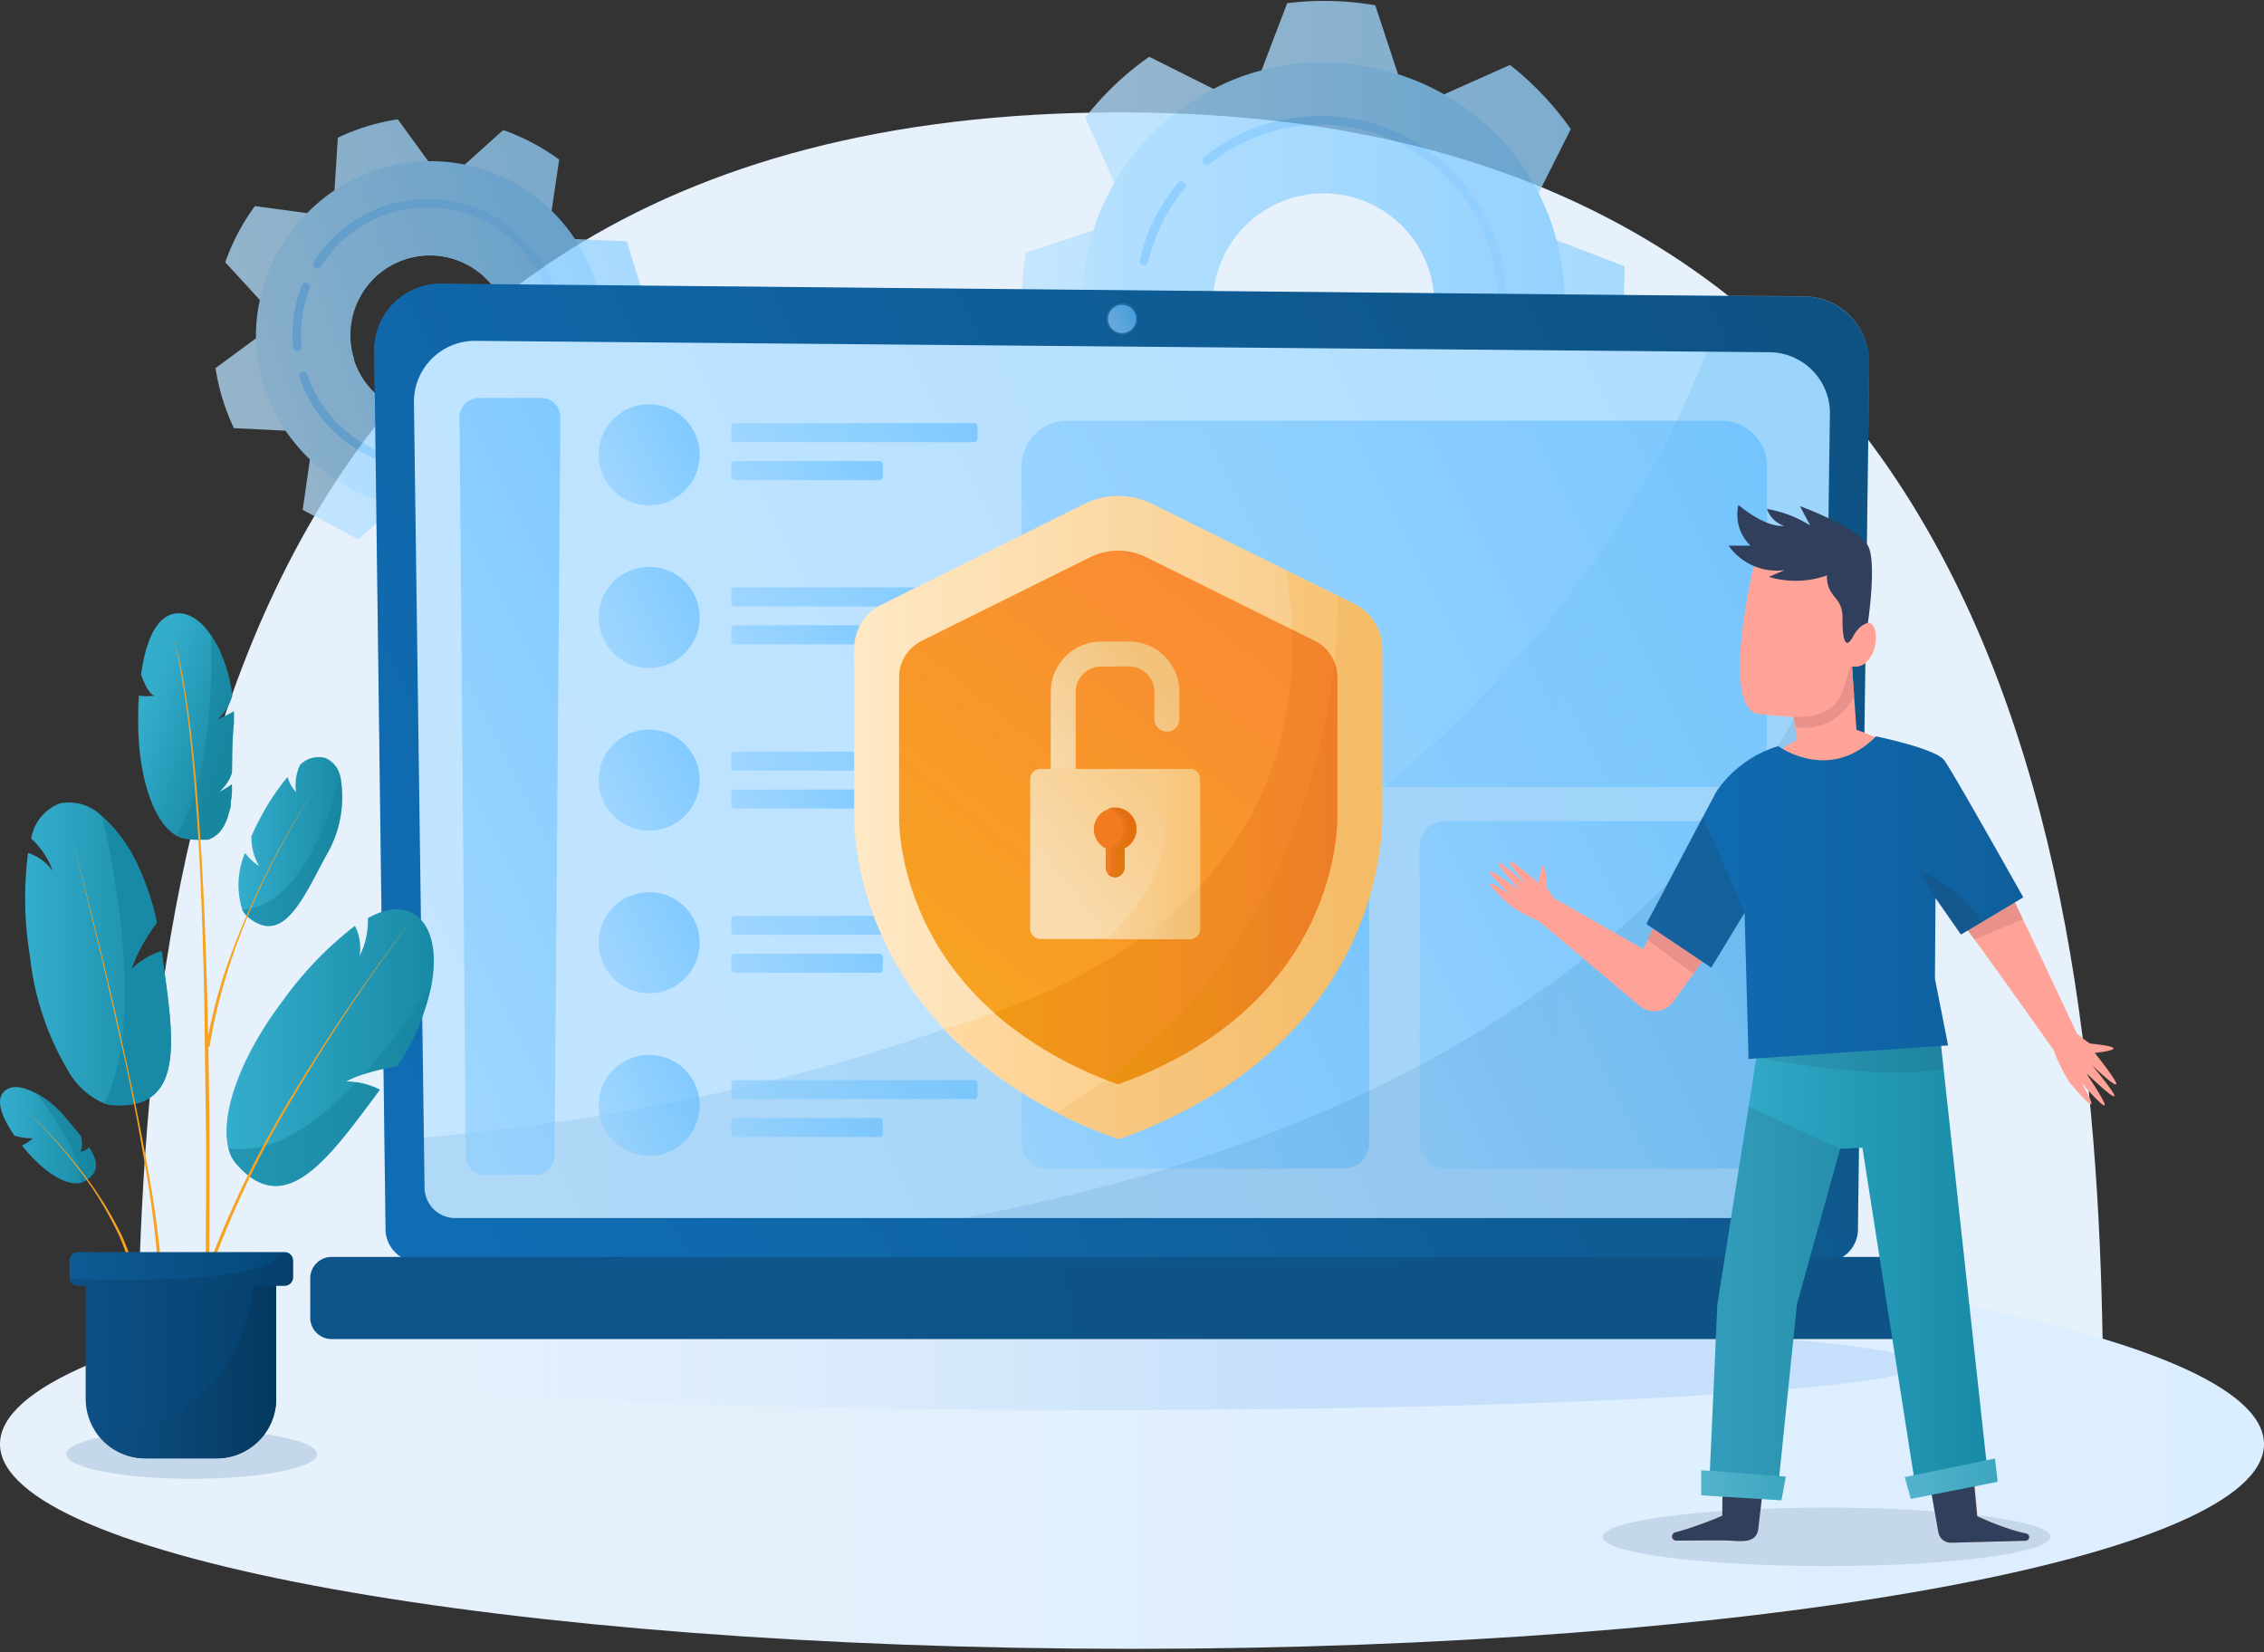 <svg width="540" height="394" fill="none" xmlns="http://www.w3.org/2000/svg"><rect width="100%" height="100%" fill="#333333" stroke="none"/><path d="M267.193 340.93h234.486c0-107.155-9.745-314.13-234.486-314.13-224.74 0-234.485 198.854-234.485 314.13h234.485z" fill="#E7F1FB"/><path d="M270 393.232c149.117 0 270-21.865 270-48.836S419.117 295.56 270 295.56c-149.117 0-270 21.865-270 48.836s120.883 48.836 270 48.836z" fill="url(#a)"/><path d="M261.335 336.308c108.518 0 196.489-4.895 196.489-10.932 0-6.037-87.971-10.932-196.489-10.932-108.517 0-196.488 4.895-196.488 10.932 0 6.037 87.971 10.932 196.488 10.932z" fill="url(#b)"/><g opacity=".74"><path d="m68.007 102.709 6.716.279-.8 6.574-1.73 12.049 13.352 7.05 9.05-8.305 4.845-4.496 3.976 5.294 7.254 9.915a52.334 52.334 0 0 0 14.291-4.419l.524-12.473.256-6.432 6.338.918 12.415 1.766a50.809 50.809 0 0 0 7.05-13.352l-8.542-9.288-4.259-4.608 5.046-3.775 10.127-7.56-4.418-14.292-12.604-.56-6.278-.268.918-6.219 1.837-12.439a51.72 51.72 0 0 0-13.352-7.05l-9.276 8.341-4.715 4.295-3.857-5.176-7.29-10.022A51.034 51.034 0 0 0 80.58 32.84l-.796 12.485-.292 6.562-6.598-1.107-12.096-1.636a52.078 52.078 0 0 0-7.073 13.4l8.305 9.05 4.531 4.952-5.388 4.046-9.773 7.207a52.335 52.335 0 0 0 4.383 14.302l12.225.608zM84.43 85.91a19.03 19.03 0 1 1 36.147-11.916A19.03 19.03 0 0 1 84.43 85.91z" fill="url(#c)"/><path d="M63.26 92.981a41.573 41.573 0 0 0 10.663 16.581 41.5 41.5 0 0 0 20.685 10.829c2.902.588 5.859.856 8.82.798a42.154 42.154 0 0 0 12.33-2.147 41.352 41.352 0 0 0 9.987-4.913 39.984 39.984 0 0 0 6.594-5.513 41.47 41.47 0 0 0 10.888-20.862c.56-2.759.823-5.57.786-8.383a41.421 41.421 0 0 0-6.965-22.507 40.695 40.695 0 0 0-5.36-6.487 41.125 41.125 0 0 0-42.13-9.775A40.639 40.639 0 0 0 73.26 50.815a41.575 41.575 0 0 0-11.266 20.673 38.623 38.623 0 0 0-.94 8.986 41.13 41.13 0 0 0 2.206 12.507zm21.277-7.106a19.03 19.03 0 1 1 23.996 12.127A19.03 19.03 0 0 1 84.43 85.91l.107-.035z" fill="url(#d)"/><path d="M131.606 69.837a31.144 31.144 0 0 0-55.903-6.87M130.095 92.928a32.015 32.015 0 0 0 2.254-6.823M77.239 98.719a31.144 31.144 0 0 0 50.163-.989M74.114 93.731a30.426 30.426 0 0 0 3.148 5.059M72.385 89.618a28.376 28.376 0 0 0 1.729 4.113M72.928 68.467a31.107 31.107 0 0 0-2.013 14.271" stroke="#75C4FF" stroke-width="2.032" stroke-miterlimit="10" stroke-linecap="round"/></g><g opacity=".76"><path d="m260.187 87.265 8.761 3.367-4.361 8.378-7.652 15.112 14.5 15.304 15.571-6.963 8.417-3.826 2.869 8.723 5.357 16.26a73.03 73.03 0 0 0 21.042.459l6.159-16.184 3.214-8.34 7.92 3.826 15.533 7.652a71.988 71.988 0 0 0 15.303-14.5l-7.193-15.992-3.558-7.996 8.302-2.717 16.643-5.318.497-21.004-16.413-6.274-8.149-3.099 3.826-7.652 7.881-15.685a71.803 71.803 0 0 0-14.5-15.304l-15.686 7.002-8.11 3.825-2.908-8.608-5.433-16.45a71.467 71.467 0 0 0-21.004-.498l-6.121 16.03-3.252 8.532-8.225-4.132-15.304-7.652a71.235 71.235 0 0 0-15.303 14.538l6.925 15.304 3.825 8.493-8.799 3.06-16.03 5.319a71.448 71.448 0 0 0-.498 21.003l15.954 6.007zm29.077-15.036a26.427 26.427 0 0 1 16.556-24.177 26.434 26.434 0 0 1 35.831 19.49 26.438 26.438 0 0 1-50.475 14.91 26.43 26.43 0 0 1-1.912-10.223z" fill="url(#e)"/><path d="M258.236 72.23a57.921 57.921 0 0 0 1.951 14.882 56.332 56.332 0 0 0 4.4 11.898 57.848 57.848 0 0 0 22.457 23.338 59.362 59.362 0 0 0 11.287 4.935 58.25 58.25 0 0 0 17.216 2.602 57.391 57.391 0 0 0 26.475-6.428 57.397 57.397 0 0 0 23.529-22.725 52.308 52.308 0 0 0 4.705-10.674 57.358 57.358 0 0 0 2.946-17.829 58.117 58.117 0 0 0-2.027-15.303 56.94 56.94 0 0 0-4.209-10.904 57.61 57.61 0 0 0-22.534-23.529 56.68 56.68 0 0 0-10.98-4.782 57.388 57.388 0 0 0-17.752-2.87c-4.96-.01-9.899.634-14.691 1.914a53.954 53.954 0 0 0-11.478 4.4 57.694 57.694 0 0 0-28.77 33.782 58.358 58.358 0 0 0-2.525 17.292zm31.027 0a26.437 26.437 0 1 1 52.869.689 26.437 26.437 0 0 1-52.869-.69z" fill="url(#f)"/><path d="M358.282 71.961a43.27 43.27 0 0 0-70.434-33.667M346.383 101.727a42.727 42.727 0 0 0 5.968-7.881M274.151 86.117a43.265 43.265 0 0 0 28.08 27.066 43.274 43.274 0 0 0 38.452-6.521M272.238 78.044a41.412 41.412 0 0 0 1.951 8.073M271.779 71.962c-.002 2.036.151 4.07.459 6.083M281.765 44.301a42.88 42.88 0 0 0-8.914 17.943" stroke="#75C4FF" stroke-width="2.079" stroke-miterlimit="10" stroke-linecap="round"/></g><path d="m438.553 91.627-2.593 201.454a7.714 7.714 0 0 1-7.308 7.996H102.139a7.714 7.714 0 0 1-7.308-7.996l-.281-21.207-2.311-183.245a15.616 15.616 0 0 1 14.742-16.46l302.962 2.842h14.117a15.618 15.618 0 0 1 14.493 16.616z" fill="#fff"/><path opacity=".5" d="m445.83 87.566-2.686 205.359a7.875 7.875 0 0 1-7.527 8.152H99.516a7.934 7.934 0 0 1-7.559-8.152l-.312-24.331v-4.747l-2.342-179.31a15.899 15.899 0 0 1 15.21-16.804l285.409 2.655h11.276l29.734.281a15.613 15.613 0 0 1 14.773 14.024c.126.952.167 1.914.125 2.873z" fill="url(#g)"/><path opacity=".11" d="m438.553 91.627-2.592 201.454a7.716 7.716 0 0 1-7.309 7.996H102.14a7.714 7.714 0 0 1-7.309-7.996l-.281-21.207c248.148-20.146 305.867-165.88 315.456-196.77h14.117a15.615 15.615 0 0 1 14.43 16.523z" fill="url(#h)"/><path d="m430.9 70.763-326.418-3.124a15.897 15.897 0 0 0-15.21 16.804l2.685 208.388a7.933 7.933 0 0 0 7.559 8.152h336.101a7.873 7.873 0 0 0 7.527-8.152l2.686-205.359a15.897 15.897 0 0 0-14.93-16.71zm2.968 212.385a7.313 7.313 0 0 1-7.153 7.34H108.417a7.31 7.31 0 0 1-7.152-7.34l-2.53-186.806a14.555 14.555 0 0 1 14.367-15.054l309.209 2.717A14.552 14.552 0 0 1 436.46 99.06l-2.592 184.088z" fill="url(#i)"/><path d="M456.043 299.765H79.089a5.09 5.09 0 0 0-5.09 5.091v9.401a5.09 5.09 0 0 0 5.09 5.091h376.954a5.09 5.09 0 0 0 5.091-5.091v-9.401a5.09 5.09 0 0 0-5.091-5.091z" fill="url(#j)"/><path opacity=".76" d="M267.551 79.851a3.78 3.78 0 1 0 0-7.558 3.78 3.78 0 0 0 0 7.558z" fill="url(#k)" stroke="#0F5990" stroke-width=".849" stroke-miterlimit="10"/><g opacity=".64"><path d="M154.83 120.517c6.658 0 12.056-5.398 12.056-12.056 0-6.658-5.398-12.056-12.056-12.056-6.658 0-12.056 5.398-12.056 12.056 0 6.658 5.398 12.056 12.056 12.056z" fill="url(#l)"/><path d="M154.83 159.308c6.658 0 12.056-5.397 12.056-12.056 0-6.658-5.398-12.056-12.056-12.056-6.658 0-12.056 5.398-12.056 12.056 0 6.659 5.398 12.056 12.056 12.056z" fill="url(#m)"/><path d="M154.83 198.101c6.658 0 12.056-5.398 12.056-12.056 0-6.659-5.398-12.056-12.056-12.056-6.658 0-12.056 5.397-12.056 12.056 0 6.658 5.398 12.056 12.056 12.056z" fill="url(#n)"/><path d="M154.83 236.892c6.658 0 12.056-5.398 12.056-12.056 0-6.659-5.398-12.056-12.056-12.056-6.658 0-12.056 5.397-12.056 12.056 0 6.658 5.398 12.056 12.056 12.056z" fill="url(#o)"/><path d="M154.83 275.683c6.658 0 12.056-5.397 12.056-12.056 0-6.658-5.398-12.056-12.056-12.056-6.658 0-12.056 5.398-12.056 12.056 0 6.659 5.398 12.056 12.056 12.056z" fill="url(#p)"/><path d="M127.751 280.181h-12.119a4.533 4.533 0 0 1-3.224-1.348 4.519 4.519 0 0 1-1.304-3.243l-1.5-176.124a4.558 4.558 0 0 1 4.529-4.56h14.992a4.558 4.558 0 0 1 4.529 4.56L132.28 275.59a4.528 4.528 0 0 1-4.529 4.591z" fill="url(#q)"/><path d="M232.32 100.934h-57.064a.843.843 0 0 0-.843.843v2.842c0 .466.378.843.843.843h57.064a.843.843 0 0 0 .843-.843v-2.842a.843.843 0 0 0-.843-.843z" fill="url(#r)"/><path d="M209.707 109.96h-34.451a.844.844 0 0 0-.843.844v2.842c0 .466.378.843.843.843h34.451a.842.842 0 0 0 .843-.843v-2.842a.843.843 0 0 0-.843-.844z" fill="url(#s)"/><path d="M232.32 140.1h-57.064a.844.844 0 0 0-.843.843v2.843c0 .465.378.843.843.843h57.064a.844.844 0 0 0 .843-.843v-2.843a.844.844 0 0 0-.843-.843z" fill="url(#t)"/><path d="M209.707 149.127h-34.451a.844.844 0 0 0-.843.843v2.842c0 .466.378.844.843.844h34.451a.843.843 0 0 0 .843-.844v-2.842a.843.843 0 0 0-.843-.843z" fill="url(#u)"/><path d="M232.32 179.267h-57.064a.843.843 0 0 0-.843.843v2.842c0 .466.378.844.843.844h57.064a.844.844 0 0 0 .843-.844v-2.842a.843.843 0 0 0-.843-.843z" fill="url(#v)"/><path d="M209.707 188.293h-34.451a.844.844 0 0 0-.843.843v2.842c0 .466.378.844.843.844h34.451a.843.843 0 0 0 .843-.844v-2.842a.843.843 0 0 0-.843-.843z" fill="url(#w)"/><path d="M232.32 218.434h-57.064a.843.843 0 0 0-.843.843v2.842c0 .466.378.843.843.843h57.064a.843.843 0 0 0 .843-.843v-2.842a.843.843 0 0 0-.843-.843z" fill="url(#x)"/><path d="M209.707 227.459h-34.451a.844.844 0 0 0-.843.844v2.842c0 .466.378.843.843.843h34.451a.842.842 0 0 0 .843-.843v-2.842a.843.843 0 0 0-.843-.844z" fill="url(#y)"/><path d="M232.32 257.6h-57.064a.844.844 0 0 0-.843.843v2.843c0 .465.378.843.843.843h57.064a.844.844 0 0 0 .843-.843v-2.843a.844.844 0 0 0-.843-.843z" fill="url(#z)"/><path d="M209.707 266.626h-34.451a.844.844 0 0 0-.843.843v2.842c0 .466.378.844.843.844h34.451a.843.843 0 0 0 .843-.844v-2.842a.843.843 0 0 0-.843-.843z" fill="url(#A)"/><path d="M410.911 100.34H254.245a10.867 10.867 0 0 0-10.556 11.119v65.122a10.867 10.867 0 0 0 10.556 11.119h156.666a10.838 10.838 0 0 0 10.526-11.119v-65.122a10.838 10.838 0 0 0-10.526-11.119z" fill="url(#B)"/><path d="M320.616 195.82h-70.993a5.935 5.935 0 0 0-5.934 5.935v70.993a5.934 5.934 0 0 0 5.934 5.934h70.993a5.934 5.934 0 0 0 5.934-5.934v-70.993a5.934 5.934 0 0 0-5.934-5.935z" fill="url(#C)"/><path d="M415.534 195.82h-70.993a5.935 5.935 0 0 0-5.935 5.935v70.993a5.935 5.935 0 0 0 5.935 5.934h70.993a5.934 5.934 0 0 0 5.934-5.934v-70.993a5.935 5.935 0 0 0-5.934-5.935z" fill="url(#D)"/></g><path opacity=".11" d="m445.08 129.762-2.186 162.569a8.525 8.525 0 0 1-8.246 8.746H137.933c8.276-.875 17.928-1.749 29.015-2.593C392.14 281.525 436.835 163.838 445.08 129.762z" fill="url(#E)"/><path d="M266.926 271.53h-.437a100.307 100.307 0 0 1-4.591-1.78c-3.498-1.406-6.809-2.905-9.901-4.498l-1.406-.718c-1.374-.75-2.717-1.468-3.998-2.249-44.601-26.017-42.852-67.901-42.852-67.901v-39.729a11.62 11.62 0 0 1 6.497-10.432l48.318-24.018a18.273 18.273 0 0 1 16.304 0l44.226 21.863 2.78 1.374 1.218.625a11.623 11.623 0 0 1 6.496 10.432v39.885s2.343 53.565-62.654 77.146z" fill="url(#F)"/><path d="M266.926 271.53h-.437a104.172 104.172 0 0 1-41.322-26.142c84.642-24.237 86.454-81.206 81.55-109.316l16.491 8.214a11.62 11.62 0 0 1 6.497 10.432v39.666s2.218 53.565-62.779 77.146z" fill="url(#G)"/><path d="M267.363 271.53h-.874a100.307 100.307 0 0 1-4.591-1.78c-3.499-1.406-6.809-2.905-9.901-4.498 63.747-37.823 67.245-106.536 67.089-123.09l2.779 1.374 1.218.625a11.62 11.62 0 0 1 6.497 10.432v39.791s2.78 53.565-62.217 77.146z" fill="url(#H)"/><path d="M318.305 202.255c-2.187 13.68-11.556 41.79-51.41 56.219h-.375l-2.748-1.062c-1.094-.437-2.124-.843-3.124-1.311-47.974-20.521-46.194-61.717-46.194-61.717v-32.889a9.685 9.685 0 0 1 5.372-8.651l40.135-19.927a15.08 15.08 0 0 1 13.493 0l40.135 19.927a9.56 9.56 0 0 1 4.685 5.091 9.774 9.774 0 0 1 .687 3.56v32.889a43.811 43.811 0 0 1-.656 7.871z" fill="url(#I)"/><path d="M266.895 258.506h-.375a90.037 90.037 0 0 1-29.422-16.96c61.561-21.863 72.118-62.997 71.087-91.388l5.403 2.686a9.683 9.683 0 0 1 5.279 8.652v32.888s1.968 44.539-51.972 64.122z" fill="url(#J)"/><path d="M318.305 202.255c-2.187 13.68-11.556 41.79-51.41 56.22h-.375l-2.748-1.062c41.134-30.39 51.847-74.429 54.502-99.509a9.774 9.774 0 0 1 .687 3.56v32.92a43.804 43.804 0 0 1-.656 7.871z" fill="url(#K)"/><path d="M253.59 185.014v-19.962c0-2.402.954-4.706 2.652-6.405a9.077 9.077 0 0 1 6.405-2.668l6.622-.016a9.054 9.054 0 0 1 9.057 9.058v6.496" stroke="url(#L)" stroke-width="5.94" stroke-miterlimit="10" stroke-linecap="round"/><path d="M283.823 183.39h-35.668a2.436 2.436 0 0 0-2.436 2.436v35.668a2.436 2.436 0 0 0 2.436 2.436h35.668a2.402 2.402 0 0 0 2.405-2.436v-35.668a2.405 2.405 0 0 0-2.405-2.436zm-20.083 23.706v-4.779a5.058 5.058 0 0 1-2.228-6.889 5.058 5.058 0 0 1 8.841-.205c.456.778.697 1.663.696 2.565a4.998 4.998 0 0 1-2.842 4.529v4.56a2.286 2.286 0 0 1-1.781 2.28 2.243 2.243 0 0 1-1.811-.421 2.26 2.26 0 0 1-.875-1.64z" fill="url(#M)"/><path d="M286.228 185.885v35.613a2.395 2.395 0 0 1-.693 1.718c-.224.226-.49.406-.784.529a2.42 2.42 0 0 1-.928.185h-19.802c19.802-18.991 13.899-34.084 9.683-40.539h10.119a2.403 2.403 0 0 1 2.405 2.494z" fill="url(#N)"/><path d="M271.049 197.788a4.998 4.998 0 0 1-2.842 4.529v4.56a2.286 2.286 0 0 1-1.781 2.28 2.253 2.253 0 0 1-2.686-2.186v-4.654a5.058 5.058 0 0 1-2.228-6.889 5.058 5.058 0 0 1 8.841-.205c.456.778.697 1.663.696 2.565z" fill="#F27B1F"/><path d="M271.049 197.788a4.998 4.998 0 0 1-2.842 4.529v4.56a2.285 2.285 0 0 1-.482 1.459 2.284 2.284 0 0 1-1.298.821 2.19 2.19 0 0 1-2.031-.625c.42-.449.654-1.04.656-1.655v-4.685a5.025 5.025 0 0 0 2.896-4.91 5.028 5.028 0 0 0-3.552-4.46 4.514 4.514 0 0 1 1.437-.25 5.073 5.073 0 0 1 4.863 3.195 5.04 5.04 0 0 1 .353 2.021z" fill="url(#O)"/><path d="M265.771 192.729h-.781a5.087 5.087 0 0 1 4.091 4.997 4.998 4.998 0 0 1-2.842 4.529v4.622a2.398 2.398 0 0 1-1.249 2.124c.447.144.927.144 1.374 0a2.28 2.28 0 0 0 1.78-2.28v-4.685a4.993 4.993 0 0 0 2.843-4.529 5.06 5.06 0 0 0-5.216-4.778z" fill="url(#P)"/><path d="M286.229 211.218v10.276a2.408 2.408 0 0 1-2.405 2.436h-12.056a97.39 97.39 0 0 0 14.461-12.712z" fill="url(#Q)"/><path d="M45.701 352.674c16.525 0 29.921-2.629 29.921-5.872s-13.396-5.872-29.921-5.872-29.921 2.629-29.921 5.872 13.396 5.872 29.921 5.872z" fill="#C5D7EA"/><path d="M55.32 184.296a9.681 9.681 0 0 1-3.123 4.591 19.504 19.504 0 0 0 3.124-1.843v2.062c-.057.733-.15 1.463-.281 2.186v.625c0 .531-.188 1.03-.313 1.499a4.8 4.8 0 0 1-.218.718 5.713 5.713 0 0 1-.219.781c0 .219-.156.406-.218.625l-.563 1.249-.28.5-.344.5-.344.468-.281.312a7.92 7.92 0 0 1-1.405 1.125l-.344.187-.375.188a3.33 3.33 0 0 1-.593.187h-.719a2.617 2.617 0 0 1-.53 0h-.563a14.016 14.016 0 0 1-4.091-.375 4.704 4.704 0 0 1-1.624-.624c-5.03-2.811-9.058-13.243-9.058-27.111 0-2.186 0-4.279.187-6.247 1.275.18 2.568.18 3.842 0-1.28 0-2.561-2.904-3.342-4.997 1.187-8.683 3.935-13.992 8.152-14.586 3.123-.406 6.09 1.593 8.558 5.247l.468.719.406.656.375.687c.188.312.344.625.5.937l.5 1.062.468 1.187c.156.343.281.687.406 1.03.125.344.437 1.25.625 1.874.187.625.406 1.468.593 2.249l.281 1.343c0 .469.188.937.25 1.437.063.5 0 .718.188 1.093a11.154 11.154 0 0 1-3.717 5.841 37.552 37.552 0 0 0 4.091-1.968v2.811c-.468 4.404-.374 8.246-.468 11.775z" fill="url(#R)"/><path d="M77.715 204.16c-5.684 10.619-10.338 21.551-18.74 14.398a4.894 4.894 0 0 1-1.218-1.686 19.616 19.616 0 0 1 .687-13.462 12.856 12.856 0 0 0 3.342 3.124 13.775 13.775 0 0 1-1.811-7.09 39.161 39.161 0 0 1 1.936-4.029 55.582 55.582 0 0 1 6.684-10.12 8.37 8.37 0 0 0 2.03 3.592c-.334-2.2-.008-4.45.937-6.465a6.244 6.244 0 0 1 6.06-1.656 6.248 6.248 0 0 1 3.56 4.467 27.297 27.297 0 0 1-3.467 18.927z" fill="url(#S)"/><path d="M19.871 281.837c-.226.126-.467.22-.718.281-3.123.687-8.308-2.186-13.118-7.964l-.812-.969a8.521 8.521 0 0 0 2.592-1.717 13.432 13.432 0 0 1-4.404-.656C.288 266.22-.93 262.41.788 260.505c1.718-1.906 4.622-1.468 7.964.312a22.547 22.547 0 0 1 6.778 5.622c1.312 1.562 2.655 3.123 3.81 4.591.25 1.5.344 3.342-.343 3.655a3.595 3.595 0 0 0 2.28-1.031c2.124 3.311 2.56 6.153-1.406 8.183z" fill="url(#T)"/><path d="M102.983 234.518a53.913 53.913 0 0 1-8.34 19.834 47.39 47.39 0 0 0-7.808 1.811c-1.469.472-2.9 1.057-4.279 1.749.827-.003 1.652.06 2.468.188 1.947.289 3.835.89 5.59 1.78-11.93 15.96-22.456 31.452-34.356 17.584a8.398 8.398 0 0 1-1.78-3.623c-1.968-7.621 2.405-21.207 12.993-35.2a85.162 85.162 0 0 1 17.178-17.834 11.65 11.65 0 0 1 1.124 7.184 18.742 18.742 0 0 0 1.968-9.027c4.185-2.311 7.84-2.779 10.744-1.124 4.373 2.467 5.872 8.808 4.498 16.678z" fill="url(#U)"/><path d="M26.649 263.534a6.734 6.734 0 0 1-1.843-.406 18.056 18.056 0 0 1-8.558-7.777 67.31 67.31 0 0 1-9.089-27.173 84.705 84.705 0 0 1-.468-24.768 11.774 11.774 0 0 1 5.872 4.279 18.735 18.735 0 0 0-5.122-7.683 10.898 10.898 0 0 1 6.808-8.402 11.212 11.212 0 0 1 10.151 3.123 35.412 35.412 0 0 1 8.496 11.744 59.059 59.059 0 0 1 4.497 13.618 48.997 48.997 0 0 0-3.841 5.996 33.377 33.377 0 0 0-2.187 5.091 14.212 14.212 0 0 1 2.03-1.718 18.541 18.541 0 0 1 5.06-2.592c2.842 19.74 6.372 38.167-11.806 36.668z" fill="url(#V)"/><path opacity=".56" d="M55.32 184.296a9.686 9.686 0 0 1-3.122 4.591 19.503 19.503 0 0 0 3.123-1.843v2.061c-.057.734-.15 1.463-.281 2.187v.624c0 .531-.188 1.031-.313 1.5a4.86 4.86 0 0 1-.218.718 5.7 5.7 0 0 1-.219.781c0 .219-.156.406-.218.625l-.563 1.249-.28.5-.344.499-.344.469-.28.312a7.97 7.97 0 0 1-1.406 1.125l-.344.187-.375.187c-.191.081-.39.144-.593.188h-.719a2.77 2.77 0 0 1-.53 0h-.563a14.05 14.05 0 0 1-4.091-.375 4.726 4.726 0 0 1-1.624-.625c8.62-13.211 8.589-39.197 8.339-47.818l.468.719.406.655.375.688c.188.312.344.624.5.937l.5 1.062.468 1.186c.156.344.281.688.406 1.031.125.344.437 1.249.625 1.874.187.625.406 1.468.593 2.249l.281 1.343c0 .468.188.937.25 1.437.063.499 0 .718.188 1.093a11.147 11.147 0 0 1-3.717 5.84 37.36 37.36 0 0 0 4.091-1.967v2.811c-.468 4.529-.374 8.37-.468 11.9z" fill="#17829C"/><path d="M32.677 263.098a18.212 18.212 0 0 1-6.028.374 6.733 6.733 0 0 1-1.843-.406c9.901-18.177 2.467-55.813-.406-68.369a35.418 35.418 0 0 1 8.495 11.743 59.07 59.07 0 0 1 4.498 13.618 48.944 48.944 0 0 0-3.842 5.997 33.301 33.301 0 0 0-2.186 5.091 14.201 14.201 0 0 1 2.03-1.718 16.96 16.96 0 0 1 2.062-1.312c.995-.531 2.041-.96 3.123-1.28 2.311 17.209 5.434 33.388-5.903 36.262z" fill="#188AA5"/><path d="M40.891 151.626a41.901 41.901 0 0 1 2.561 9.151c.625 3.123 1.062 6.247 1.53 9.37.813 6.247 1.5 12.493 2 18.927 1.062 12.494 1.686 25.362 2.124 38.042.437 12.681.687 25.393.812 38.074.125 12.68 0 25.424 0 38.104a.407.407 0 0 1-.406.438.438.438 0 0 1-.438-.438c0-12.712.219-25.392 0-38.073-.218-12.681-.25-25.393-.624-38.105-.375-12.711-.906-25.361-1.906-38.01a381.31 381.31 0 0 0-1.873-18.959c-.438-3.123-.875-6.247-1.5-9.37a40.109 40.109 0 0 0-2.28-9.151z" fill="#F7A221"/><path opacity=".6" d="M19.871 281.837c-.226.125-.467.22-.718.281.874-5.716-6.81-16.585-10.4-21.301a22.547 22.547 0 0 1 6.777 5.622c1.312 1.562 2.655 3.123 3.81 4.591.25 1.499.344 3.342-.343 3.654a3.594 3.594 0 0 0 2.28-1.03c2.123 3.31 2.56 6.153-1.406 8.183z" fill="#17829C"/><path d="M17.06 199.413c4.591 17.334 8.902 34.731 12.743 52.253 1.937 8.776 3.748 17.553 5.341 26.392a255.105 255.105 0 0 1 3.592 26.704.406.406 0 0 1-.375.438.437.437 0 0 1-.468-.375 245.963 245.963 0 0 0-3.248-26.642c-1.5-8.839-3.124-17.647-5.092-26.424a1573.7 1573.7 0 0 0-12.493-52.346z" fill="#F7A221"/><path opacity=".5" d="M77.715 204.16c-5.684 10.619-10.338 21.551-18.74 14.399a4.907 4.907 0 0 1-1.218-1.687c14.18-.469 21.457-24.143 23.425-31.639a27.297 27.297 0 0 1-3.467 18.927z" fill="#17829C"/><path opacity=".53" d="M102.983 234.519a53.91 53.91 0 0 1-8.34 19.833c-2.649.382-5.26.988-7.808 1.812a162.205 162.205 0 0 0 16.148-21.645zM85.024 258.099c1.947.29 3.835.891 5.59 1.78-11.93 15.961-22.456 31.452-34.356 17.585a8.403 8.403 0 0 1-1.78-3.623c10.556 1.749 21.52-6.247 30.546-15.742z" fill="#17829C"/><path d="M5.442 264.159a115.29 115.29 0 0 1 16.96 19.177 87.262 87.262 0 0 1 6.496 10.994 55.43 55.43 0 0 1 4.029 12.213.402.402 0 0 1-.162.435.397.397 0 0 1-.15.064.405.405 0 0 1-.5-.343 53.968 53.968 0 0 0-3.717-12.025 86.517 86.517 0 0 0-6.247-11.119 115.593 115.593 0 0 0-16.71-19.396zM76.029 186.826a186.174 186.174 0 0 0-16.21 29.952 152.496 152.496 0 0 0-5.872 15.961 130.032 130.032 0 0 0-3.904 16.553.405.405 0 1 1-.812 0c1-5.669 2.388-11.262 4.154-16.741a156.88 156.88 0 0 1 6.246-15.96 184.985 184.985 0 0 1 16.398-29.765zM99.016 218.339A450.672 450.672 0 0 0 70.5 260.723a238.977 238.977 0 0 0-21.676 46.1.435.435 0 0 1-.53.281.44.44 0 0 1-.282-.531 240.327 240.327 0 0 1 22.114-46.069 451.263 451.263 0 0 1 28.89-42.165z" fill="#F7A221"/><path d="M65.878 305.168v28.422a14.211 14.211 0 0 1-14.212 14.211H34.645a14.211 14.211 0 0 1-14.21-14.211v-28.422h45.444z" fill="url(#W)"/><path d="M65.878 305.168v28.422a14.211 14.211 0 0 1-14.211 14.211H34.645a14.187 14.187 0 0 1-6.832-1.773 14.188 14.188 0 0 1-5.13-4.848c29.39 0 36.449-22.613 38.073-35.887l5.122-.125z" fill="url(#X)"/><path d="M69.876 300.577v4.092a1.967 1.967 0 0 1-1.968 1.936h-49.38a1.937 1.937 0 0 1-1.936-1.593 1.396 1.396 0 0 1 0-.343v-4.092a1.967 1.967 0 0 1 1.968-1.968h49.348a1.966 1.966 0 0 1 1.968 1.968z" fill="url(#Y)"/><path d="M69.876 300.577v4.091a1.966 1.966 0 0 1-1.968 1.937h-49.38a1.937 1.937 0 0 1-1.936-1.593c45.35 1.374 49.973-4.31 50.316-6.247h1a1.97 1.97 0 0 1 1.968 1.812z" fill="url(#Z)"/><path d="M435.634 373.498c29.503 0 53.42-3.122 53.42-6.973s-23.917-6.973-53.42-6.973-53.42 3.122-53.42 6.973 23.917 6.973 53.42 6.973z" fill="#C5D7EA"/><path d="m441.336 153.057 1.568 22.553-13.955 2.177-3.657-19.592 16.044-5.138z" fill="#FFA398"/><path d="M427.839 170.974a10.736 10.736 0 0 1 8.463-12.337 10.73 10.73 0 0 1 5.448.32l.479 6.966a13.413 13.413 0 0 1-5.029 5.682 13.539 13.539 0 0 1-8.882 1.894 17.618 17.618 0 0 1-.479-2.525z" fill="#E8928B"/><path d="M439.007 256.57c-3.222 13.344-9.84 40.121-13.214 53.422l.109-.871a4104.52 4104.52 0 0 1-1.589 13.78c-1.067 9.012-3.854 32.414-4.942 41.71-.588 3.592-4.223 2.917-6.923 2.808-2.699-.109-9.578 0-12.495 0a1.004 1.004 0 0 1-1.168-.777.997.997 0 0 1 .754-1.182 62.208 62.208 0 0 0 3.94-1.176c2.591-.892 5.203-1.85 7.707-2.982 1.262-.631 2.394-1.937 3.7-2.177l-4.114 4.768c.24-15.979.435-39.686.806-55.469 0-.326 0-.674.13-1.001l4.354-27.168c1.284-7.598 3.222-19.592 4.572-27.103v-.261a9.397 9.397 0 0 1 4.059-5.947 9.41 9.41 0 0 1 13.023 2.724 9.41 9.41 0 0 1 1.334 7.076l-.043-.174zM446.713 149.16c-.827-1.11-1.937-.631-2.917.262 1.241-5.182 1.524-8.556.131-11.516a15.547 15.547 0 0 0-8.338-7.576 16.766 16.766 0 0 0-13.062.653 8.098 8.098 0 0 0-4.637 5.725c-1.959 9.122-6.247 33.002 1.916 33.634 5.965.435 12.518 1.785 16.958-1.568 2.177-1.567 3.026-4.571 4.528-9.905 5.53 1.328 7.315-7.183 5.421-9.709zM489.446 245.533a2.99 2.99 0 0 1 2.526-1.524c1.001 0 1.523.762 3.069 2.177a32.116 32.116 0 0 0 3.44 2.677c3.744.392 5.616.784 5.616 1.176 0 .631-4.463 1.067-4.463 1.067 11.93 15.064-.653 2.917-.653 2.917 12.822 15.63-1.48 1.785-1.48 1.785 10.732 16.087-1.045 2.416-1.045 2.416 1.85 3.222 2.634 4.92 2.329 5.116-.304.196-2.024-1.48-5.137-5.159a39.208 39.208 0 0 1-4.093-8.577 4.844 4.844 0 0 1-.109-4.071z" fill="#FFA398"/><path d="m466.589 186.233 18.46 38.314 10.885 23.119a3.31 3.31 0 0 1-3.673 4.685 3.303 3.303 0 0 1-2.009-1.332c-5.595-7.881-14.15-19.919-19.789-27.625l-20.006-27.495a9.454 9.454 0 0 1-.086-11.044 9.459 9.459 0 0 1 6.559-3.915 9.456 9.456 0 0 1 7.31 2.214 9.442 9.442 0 0 1 2.37 3.101l-.021-.022zM461.603 253.588l10.232 109.717-4.55-4.92a14.363 14.363 0 0 0 5.791 3.831 62.233 62.233 0 0 0 6.073 2.351c1.355.461 2.736.839 4.137 1.132.227.053.426.19.556.384a.919.919 0 0 1 .14.661.958.958 0 0 1-1.045.719l-17.611.457a2.964 2.964 0 0 1-2.983-2.438l-.152-.958-19.244-108.564a9.434 9.434 0 0 1 1.596-7.344 9.42 9.42 0 0 1 13.676-1.74 9.413 9.413 0 0 1 3.384 6.712z" fill="#FFA398"/><path d="M421.199 349.089c-.718 6.183-1.415 11.93-1.828 15.522-.414 3.592-4.223 2.917-6.923 2.808-2.699-.109-9.6 0-12.495 0a1.004 1.004 0 0 1-.981-1.519c.134-.216.344-.373.589-.44a66.193 66.193 0 0 0 3.918-1.176c2.46-.849 4.92-1.741 7.315-2.808 0-3.788.109-7.967.174-12.321l10.231-.066zM483.982 366.744a.955.955 0 0 1-1.045.719l-17.611.457a2.985 2.985 0 0 1-2.983-2.438l-.174-.958-2.525-14.368h10.885l1.045 11.429 1.393.631a65.075 65.075 0 0 0 6.095 2.352c1.354.463 2.735.841 4.136 1.132a.912.912 0 0 1 .784 1.044z" fill="#2F3F5C"/><path d="M443.404 174.26c18.896 6.901 17.59 15.544 18.765 23.772.174 8.338-2.59 16.632-3.222 24.883a74.127 74.127 0 0 0 0 12.43c.371 4.158.98 8.359 1.045 12.517a35.364 35.364 0 0 1-1.915 12.344c-.871 2.002-1.023 4.07-3.614 5.899a19.471 19.471 0 0 1-5.268 2.547l-1.764.566-2.176.544c-1.437.349-3.201.653-5.269.936l-3.243.436a9.314 9.314 0 0 1-6.531-1.546 19.931 19.931 0 0 1-3.984-3.396 15.658 15.658 0 0 1-2.394-3.2 21.338 21.338 0 0 1-1.873-6.03 116.1 116.1 0 0 1-2.177-11.821c-.522-3.918-.718-7.75-1.132-11.625-.413-3.875-.566-7.706-1.088-11.537-.871-7.707-3.461-15.239-3.135-22.923.06-1.93.271-3.851.632-5.747.13-.958.37-1.916.587-2.874.204-1.007.525-1.986.958-2.917a19.589 19.589 0 0 1 4.702-6.008 30.896 30.896 0 0 1 4.136-3.157 45.722 45.722 0 0 1 6.031-3.309l.544-.261a14.884 14.884 0 0 1 11.385-.523z" fill="#FFA398"/><path d="M442.011 151.751c1.589-2.939 3.505-3.178 3.505-3.178s2.002-13.192.283-17.851c-1.72-4.659-16.48-10.014-16.48-10.014l2.439 4.615a27.89 27.89 0 0 0-10.319-3.94 6.527 6.527 0 0 0 4.093 4.027c-4.637.436-10.885-4.985-10.885-4.985a10.235 10.235 0 0 0 2.873 9.709h-5.224a14.048 14.048 0 0 0 5.868 4.785 14.052 14.052 0 0 0 7.498 1.049l-3.766 1.611a22.334 22.334 0 0 0 13.845-.348c0 5.508 3.57 4.68 3.745 9.927-.022.043-.327 9.861 2.525 4.593z" fill="#2F3F5C"/><path d="M371.631 220.281a2.855 2.855 0 0 0 1.546-2.308c0-.936-.654-1.458-1.873-2.939a29.831 29.831 0 0 1-2.351-3.33c-.217-3.505-.5-5.29-.87-5.29-.371 0-1.198 4.114-1.198 4.114-13.562-11.777-2.743.501-2.743.501-14.063-12.648-1.741 1.306-1.741 1.306-14.564-10.711-2.308.871-2.308.871-2.895-1.851-4.354-2.656-4.658-2.395-.305.261 1.306 1.959 4.615 5.007a36.52 36.52 0 0 0 7.837 4.201 4.569 4.569 0 0 0 3.744.262z" fill="#FFA398"/><path d="m421.526 207.959-21.769 30.02-.632.893a5.572 5.572 0 0 1-7.771 1.219l-.305-.24-23.946-20.114a3.31 3.31 0 0 1 1.376-5.807 3.31 3.31 0 0 1 2.39.386l27.233 15.543-8.708 1.873 15.957-33.416a9.447 9.447 0 0 1 5.375-5.108 9.449 9.449 0 0 1 12.71 9.689 9.45 9.45 0 0 1-1.083 3.626 8.641 8.641 0 0 1-.827 1.436z" fill="#FFA398"/><path d="m474.121 351.549-17.285 2.787-12.626-80.612-5.312.261-10.297 37.03-4.462 43.321h-16.458l1.937-43.234 7.467-47.196 1.872-11.821.458-2.917 43.212-2.895.957 8.686 10.537 96.59z" fill="url(#aa)"/><path opacity=".13" d="M463.584 254.959c-14.542 2.482-35.854-1.132-44.627-2.874l.457-2.917 43.212-2.895.958 8.686z" fill="#27374F"/><path d="m482.502 219.235-11.581 4.811c-.153-.239-.327-.457-.479-.674l-2.177-2.961 10.732-8.381c1.306 2.656 2.547 5.137 3.505 7.205zM408.835 225.44l-4.898 6.726-11.037-7.967 3.069-6.357 12.866 7.598z" fill="#E8928B"/><path d="m482.589 214.012-9.927 5.921-4.941 2.939-6.074-8.708-.131 19.244 3.135 15.913-47.587 3.222-.958-34.831-7.946 13.062-15.478-10.384 13.41-25.383 3.265-6.182a27.54 27.54 0 0 1 14.782-10.885s12.169 8.969 23.314-2.329c0 0 14.194 2.895 16.284 5.703 2.09 2.808 18.852 32.698 18.852 32.698z" fill="url(#ab)"/><path opacity=".2" d="m416.106 217.603-7.946 12.974-15.478-10.383 13.41-25.383 10.014 22.792zM472.662 219.933l-4.942 2.939-6.073-8.708-4.202-7.032s11.342 5.486 15.217 12.801z" fill="#27374F"/><path opacity=".13" d="m438.898 273.985-10.297 37.03-4.462 43.321h-16.458l1.937-43.234 7.467-47.196 21.813 10.079z" fill="#27374F"/><path d="m406.592 350.678 19.353 1.481-1.045 5.66-19.135-1.198v-5.943h.827z" fill="url(#ac)"/><path d="m454.311 352.268 21.529-4.419.632 5.551-20.703 4.071-1.458-5.203z" fill="url(#ad)"/><defs><linearGradient id="C" x1="237.192" y1="261.035" x2="333.047" y2="213.498" gradientUnits="userSpaceOnUse"><stop stop-color="#8CCEFF"/><stop offset="1" stop-color="#5EBCFF"/></linearGradient><linearGradient id="a" x1="0" y1="344.396" x2="540" y2="344.396" gradientUnits="userSpaceOnUse"><stop offset=".01" stop-color="#E7F1FB"/><stop offset="1" stop-color="#DBEEFF"/></linearGradient><linearGradient id="c" x1="53.437" y1="96.263" x2="151.523" y2="63.5" gradientUnits="userSpaceOnUse"><stop stop-color="#BAE2FF"/><stop offset="1" stop-color="#91D1FF"/></linearGradient><linearGradient id="d" x1="63.26" y1="92.981" x2="141.7" y2="66.781" gradientUnits="userSpaceOnUse"><stop stop-color="#A6DAFF"/><stop offset="1" stop-color="#7AC8FF"/></linearGradient><linearGradient id="e" x1="243.813" y1="72.382" x2="387.588" y2="72.382" gradientUnits="userSpaceOnUse"><stop stop-color="#BAE2FF"/><stop offset="1" stop-color="#91D1FF"/></linearGradient><linearGradient id="f" x1="258.236" y1="72.382" x2="373.202" y2="72.382" gradientUnits="userSpaceOnUse"><stop stop-color="#A6DAFF"/><stop offset="1" stop-color="#7AC8FF"/></linearGradient><linearGradient id="g" x1="82.962" y1="276.777" x2="451.296" y2="94.063" gradientUnits="userSpaceOnUse"><stop stop-color="#8CCEFF"/><stop offset="1" stop-color="#5EBCFF"/></linearGradient><linearGradient id="h" x1="94.55" y1="188.044" x2="438.584" y2="188.044" gradientUnits="userSpaceOnUse"><stop stop-color="#106DB4"/><stop offset="1" stop-color="#007ED6"/></linearGradient><linearGradient id="i" x1="93.55" y1="271.53" x2="444.05" y2="97.654" gradientUnits="userSpaceOnUse"><stop stop-color="#106DB4"/><stop offset="1" stop-color="#0E5283"/></linearGradient><linearGradient id="j" x1="154.674" y1="322.94" x2="355.753" y2="299.109" gradientUnits="userSpaceOnUse"><stop stop-color="#0D548A"/><stop offset="1" stop-color="#0E5385"/></linearGradient><linearGradient id="k" x1="264.178" y1="77.759" x2="270.955" y2="74.417" gradientUnits="userSpaceOnUse"><stop stop-color="#85C4F2"/><stop offset="1" stop-color="#59B3F2"/></linearGradient><linearGradient id="l" x1="144.023" y1="113.833" x2="165.637" y2="103.12" gradientUnits="userSpaceOnUse"><stop stop-color="#8CCEFF"/><stop offset="1" stop-color="#5EBCFF"/></linearGradient><linearGradient id="m" x1="144.023" y1="152.624" x2="165.637" y2="141.911" gradientUnits="userSpaceOnUse"><stop stop-color="#8CCEFF"/><stop offset="1" stop-color="#5EBCFF"/></linearGradient><linearGradient id="n" x1="144.023" y1="191.385" x2="165.637" y2="180.672" gradientUnits="userSpaceOnUse"><stop stop-color="#8CCEFF"/><stop offset="1" stop-color="#5EBCFF"/></linearGradient><linearGradient id="o" x1="144.023" y1="230.177" x2="165.637" y2="219.464" gradientUnits="userSpaceOnUse"><stop stop-color="#8CCEFF"/><stop offset="1" stop-color="#5EBCFF"/></linearGradient><linearGradient id="p" x1="144.023" y1="268.968" x2="165.637" y2="258.255" gradientUnits="userSpaceOnUse"><stop stop-color="#8CCEFF"/><stop offset="1" stop-color="#5EBCFF"/></linearGradient><linearGradient id="q" x1="77.559" y1="209.094" x2="166.699" y2="164.868" gradientUnits="userSpaceOnUse"><stop stop-color="#8CCEFF"/><stop offset="1" stop-color="#5EBCFF"/></linearGradient><linearGradient id="r" x1="179.567" y1="115.207" x2="228.009" y2="91.189" gradientUnits="userSpaceOnUse"><stop stop-color="#8CCEFF"/><stop offset="1" stop-color="#5EBCFF"/></linearGradient><linearGradient id="s" x1="177.349" y1="119.736" x2="207.645" y2="104.713" gradientUnits="userSpaceOnUse"><stop stop-color="#8CCEFF"/><stop offset="1" stop-color="#5EBCFF"/></linearGradient><linearGradient id="t" x1="179.567" y1="154.374" x2="228.009" y2="130.355" gradientUnits="userSpaceOnUse"><stop stop-color="#8CCEFF"/><stop offset="1" stop-color="#5EBCFF"/></linearGradient><linearGradient id="u" x1="177.349" y1="158.903" x2="207.645" y2="143.88" gradientUnits="userSpaceOnUse"><stop stop-color="#8CCEFF"/><stop offset="1" stop-color="#5EBCFF"/></linearGradient><linearGradient id="v" x1="179.567" y1="193.54" x2="228.009" y2="169.522" gradientUnits="userSpaceOnUse"><stop stop-color="#8CCEFF"/><stop offset="1" stop-color="#5EBCFF"/></linearGradient><linearGradient id="w" x1="177.349" y1="198.069" x2="207.645" y2="183.046" gradientUnits="userSpaceOnUse"><stop stop-color="#8CCEFF"/><stop offset="1" stop-color="#5EBCFF"/></linearGradient><linearGradient id="x" x1="179.567" y1="232.707" x2="228.009" y2="208.689" gradientUnits="userSpaceOnUse"><stop stop-color="#8CCEFF"/><stop offset="1" stop-color="#5EBCFF"/></linearGradient><linearGradient id="y" x1="177.349" y1="237.236" x2="207.645" y2="222.212" gradientUnits="userSpaceOnUse"><stop stop-color="#8CCEFF"/><stop offset="1" stop-color="#5EBCFF"/></linearGradient><linearGradient id="z" x1="179.567" y1="271.874" x2="228.009" y2="247.855" gradientUnits="userSpaceOnUse"><stop stop-color="#8CCEFF"/><stop offset="1" stop-color="#5EBCFF"/></linearGradient><linearGradient id="A" x1="177.349" y1="276.402" x2="207.645" y2="261.379" gradientUnits="userSpaceOnUse"><stop stop-color="#8CCEFF"/><stop offset="1" stop-color="#5EBCFF"/></linearGradient><linearGradient id="B" x1="247.187" y1="186.388" x2="417.939" y2="101.683" gradientUnits="userSpaceOnUse"><stop stop-color="#8CCEFF"/><stop offset="1" stop-color="#5EBCFF"/></linearGradient><linearGradient id="b" x1="64.847" y1="325.376" x2="457.824" y2="325.376" gradientUnits="userSpaceOnUse"><stop offset=".01" stop-color="#E7F1FB" stop-opacity="0"/><stop offset=".61" stop-color="#C6E0FB"/></linearGradient><linearGradient id="D" x1="332.11" y1="261.035" x2="427.933" y2="213.498" gradientUnits="userSpaceOnUse"><stop stop-color="#8CCEFF"/><stop offset="1" stop-color="#5EBCFF"/></linearGradient><linearGradient id="E" x1="163.575" y1="352.924" x2="478.312" y2="196.789" gradientUnits="userSpaceOnUse"><stop stop-color="#106DB4"/><stop offset="1" stop-color="#0E5283"/></linearGradient><linearGradient id="F" x1="203.741" y1="194.915" x2="329.674" y2="194.915" gradientUnits="userSpaceOnUse"><stop offset=".02" stop-color="#FFE8C4"/><stop offset="1" stop-color="#F7C983"/></linearGradient><linearGradient id="G" x1="225.136" y1="203.785" x2="329.674" y2="203.785" gradientUnits="userSpaceOnUse"><stop offset=".02" stop-color="#FFD9A1"/><stop offset="1" stop-color="#F7C16F"/></linearGradient><linearGradient id="H" x1="251.997" y1="206.846" x2="329.674" y2="206.846" gradientUnits="userSpaceOnUse"><stop offset=".02" stop-color="#F7CA86"/><stop offset="1" stop-color="#F5BB65"/></linearGradient><linearGradient id="I" x1="228.197" y1="234.487" x2="301.689" y2="143.005" gradientUnits="userSpaceOnUse"><stop stop-color="#F7A221"/><stop offset="1" stop-color="#F98A34"/></linearGradient><linearGradient id="J" x1="237.098" y1="204.316" x2="318.961" y2="204.316" gradientUnits="userSpaceOnUse"><stop stop-color="#F09915"/><stop offset="1" stop-color="#F2822C"/></linearGradient><linearGradient id="K" x1="263.772" y1="208.221" x2="318.961" y2="208.221" gradientUnits="userSpaceOnUse"><stop stop-color="#EB9410"/><stop offset="1" stop-color="#ED7D28"/></linearGradient><linearGradient id="L" x1="251.028" y1="188.606" x2="280.044" y2="166.305" gradientUnits="userSpaceOnUse"><stop offset=".02" stop-color="#F9DBAE"/><stop offset="1" stop-color="#F2C27A"/></linearGradient><linearGradient id="M" x1="251.809" y1="214.529" x2="283.948" y2="189.855" gradientUnits="userSpaceOnUse"><stop offset=".02" stop-color="#F9DBAE"/><stop offset="1" stop-color="#F7C983"/></linearGradient><linearGradient id="N" x1="264.021" y1="203.692" x2="286.228" y2="203.692" gradientUnits="userSpaceOnUse"><stop offset=".02" stop-color="#F9D39A"/><stop offset="1" stop-color="#F7C477"/></linearGradient><linearGradient id="O" x1="265.209" y1="201.724" x2="269.55" y2="196.664" gradientUnits="userSpaceOnUse"><stop stop-color="#E8751C"/><stop offset="1" stop-color="#E6741D"/></linearGradient><linearGradient id="P" x1="261.46" y1="204.472" x2="271.549" y2="196.727" gradientUnits="userSpaceOnUse"><stop stop-color="#E07B0A"/><stop offset="1" stop-color="#E36D10"/></linearGradient><linearGradient id="Q" x1="271.768" y1="217.559" x2="286.229" y2="217.559" gradientUnits="userSpaceOnUse"><stop offset=".02" stop-color="#F5CC91"/><stop offset="1" stop-color="#F2BD6D"/></linearGradient><linearGradient id="R" x1="33.583" y1="170.272" x2="55.29" y2="177.893" gradientUnits="userSpaceOnUse"><stop stop-color="#34ADCC"/><stop offset="1" stop-color="#188AA5"/></linearGradient><linearGradient id="S" x1="56.945" y1="200.662" x2="81.807" y2="200.662" gradientUnits="userSpaceOnUse"><stop stop-color="#34ADCC"/><stop offset="1" stop-color="#188AA5"/></linearGradient><linearGradient id="T" x1="-.024" y1="270.78" x2="22.87" y2="270.78" gradientUnits="userSpaceOnUse"><stop stop-color="#34ADCC"/><stop offset="1" stop-color="#188AA5"/></linearGradient><linearGradient id="U" x1="54.134" y1="249.854" x2="103.483" y2="249.854" gradientUnits="userSpaceOnUse"><stop stop-color="#34ADCC"/><stop offset="1" stop-color="#188AA5"/></linearGradient><linearGradient id="V" x1="5.973" y1="227.46" x2="40.766" y2="227.46" gradientUnits="userSpaceOnUse"><stop stop-color="#34ADCC"/><stop offset="1" stop-color="#188AA5"/></linearGradient><linearGradient id="W" x1="20.558" y1="326.469" x2="65.846" y2="326.469" gradientUnits="userSpaceOnUse"><stop stop-color="#0D5085"/><stop offset=".74" stop-color="#074473"/><stop offset="1" stop-color="#043F6B"/></linearGradient><linearGradient id="X" x1="22.682" y1="326.469" x2="65.847" y2="326.469" gradientUnits="userSpaceOnUse"><stop stop-color="#0D5085"/><stop offset=".52" stop-color="#094573"/><stop offset="1" stop-color="#04385E"/></linearGradient><linearGradient id="Y" x1="16.561" y1="302.482" x2="69.876" y2="302.482" gradientUnits="userSpaceOnUse"><stop stop-color="#0E5A94"/><stop offset=".69" stop-color="#074E82"/><stop offset="1" stop-color="#044778"/></linearGradient><linearGradient id="Z" x1="16.592" y1="302.482" x2="69.876" y2="302.482" gradientUnits="userSpaceOnUse"><stop stop-color="#0D5085"/><stop offset=".74" stop-color="#074473"/><stop offset="1" stop-color="#043F6B"/></linearGradient><linearGradient id="aa" x1="407.681" y1="300.304" x2="474.121" y2="300.304" gradientUnits="userSpaceOnUse"><stop stop-color="#34ADCC"/><stop offset="1" stop-color="#188AA5"/></linearGradient><linearGradient id="ab" x1="392.682" y1="213.968" x2="482.589" y2="213.968" gradientUnits="userSpaceOnUse"><stop stop-color="#106DB4"/><stop offset="1" stop-color="#0F5F9C"/></linearGradient><linearGradient id="ac" x1="405.765" y1="354.248" x2="425.945" y2="354.248" gradientUnits="userSpaceOnUse"><stop stop-color="#54B3CC"/><stop offset="1" stop-color="#3DA6BF"/></linearGradient><linearGradient id="ad" x1="454.311" y1="352.66" x2="476.472" y2="352.66" gradientUnits="userSpaceOnUse"><stop stop-color="#54B3CC"/><stop offset="1" stop-color="#3DA6BF"/></linearGradient></defs></svg>